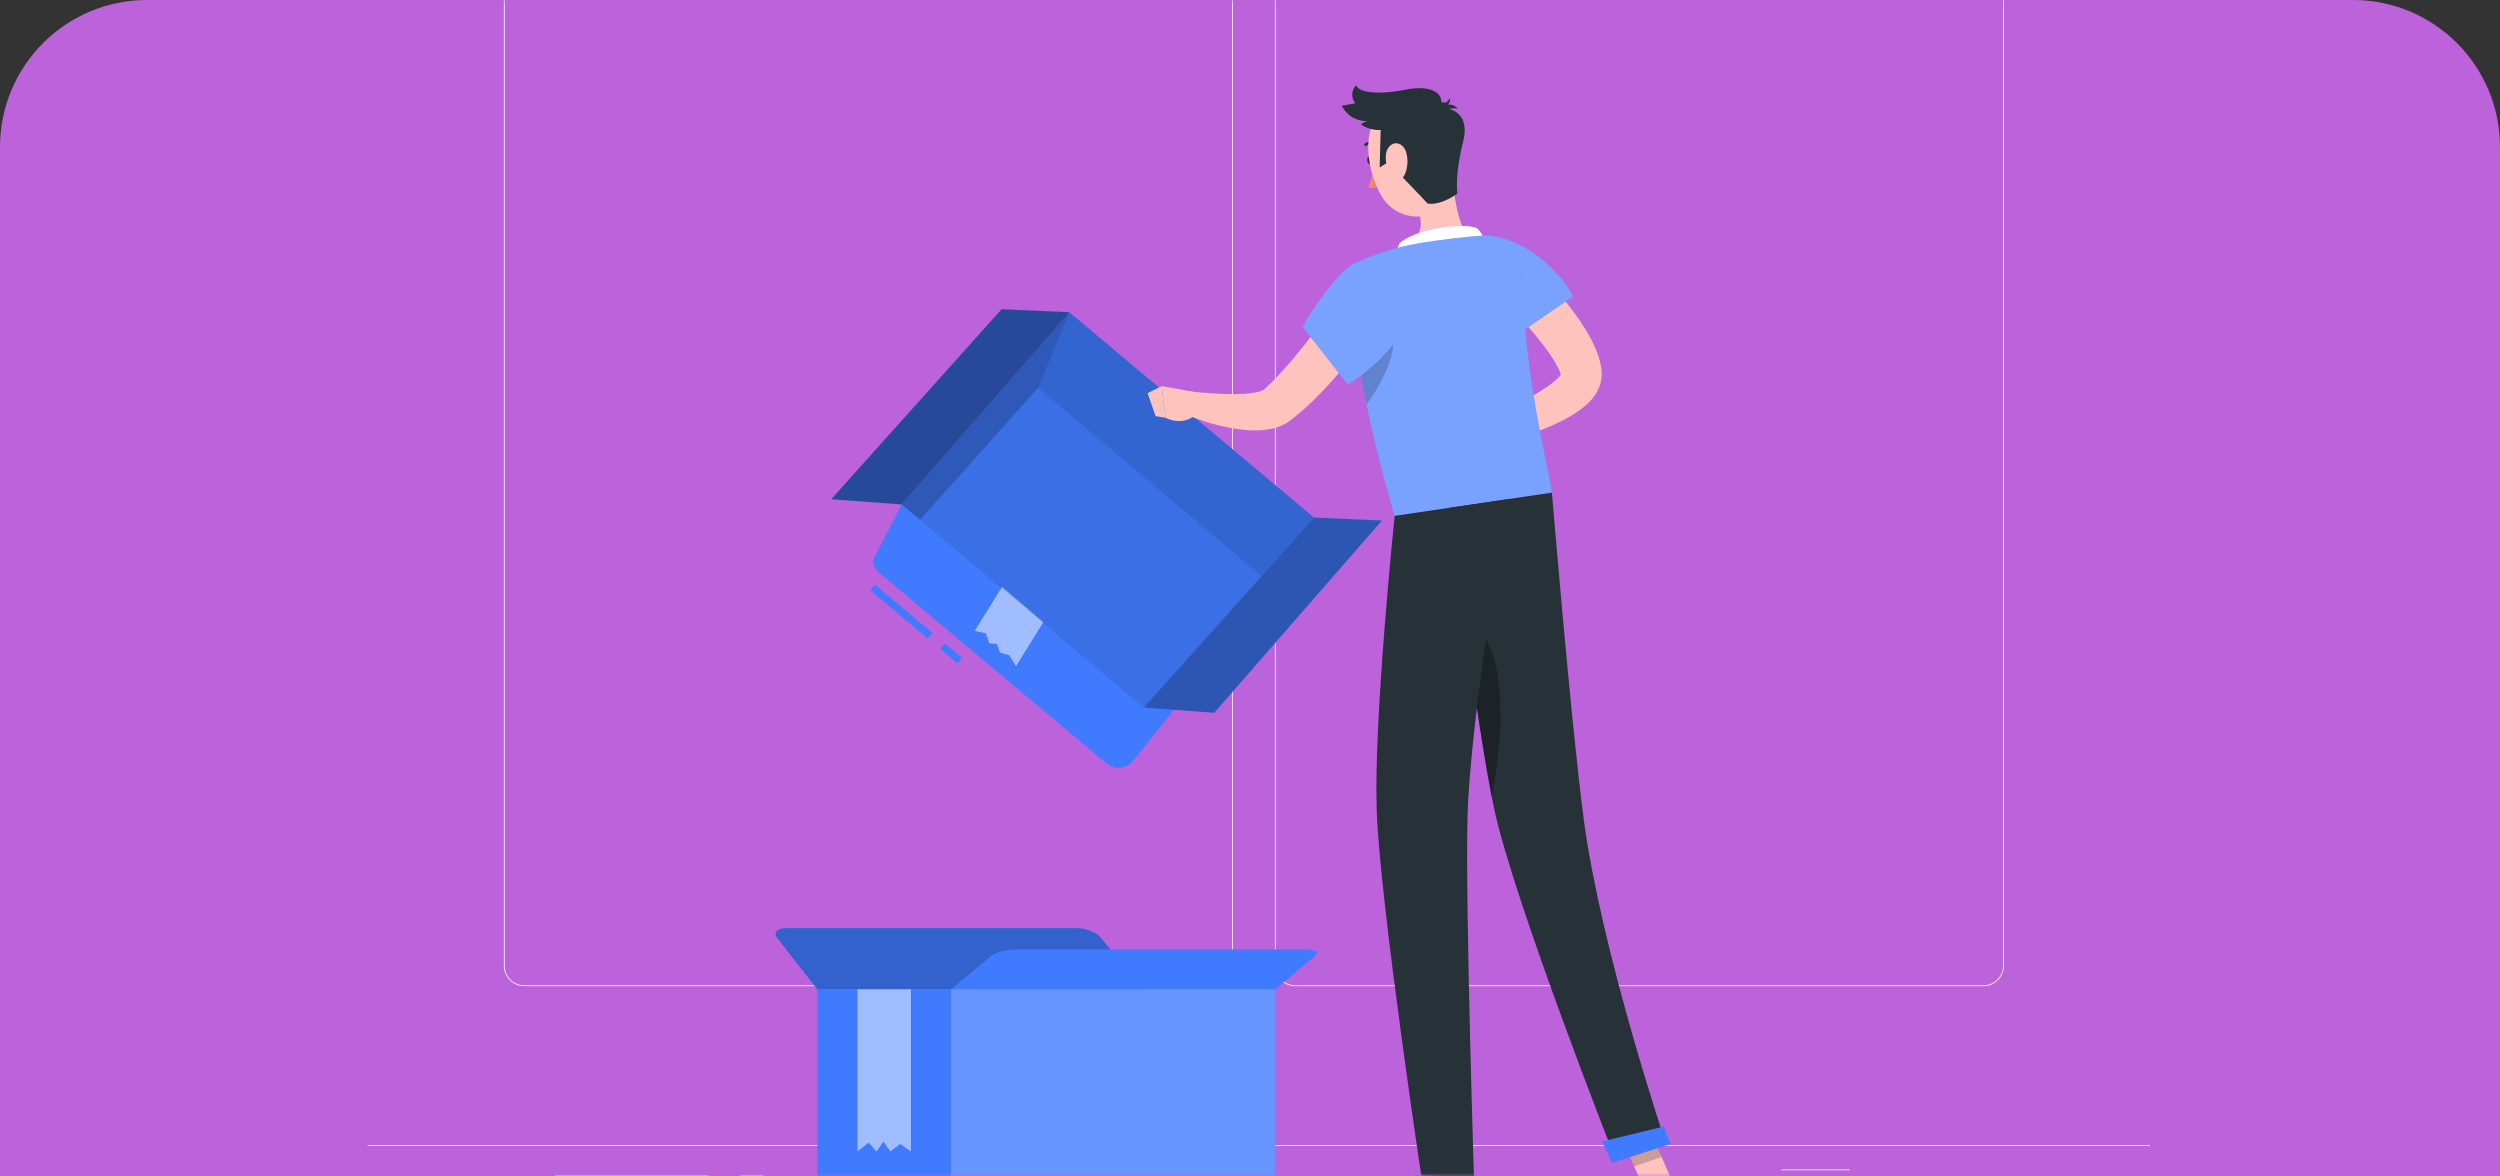 <svg xmlns="http://www.w3.org/2000/svg" width="340" height="160" viewBox="0 0 340 160" fill="none"><rect x="0" y="0" width="340" height="160" fill="#333333" stroke="none"/><path d="M0 20C0 8.954 8.954 0 20 0H320C331.046 0 340 8.954 340 20V160H0V20Z" fill="#BC63DB"></path><mask id="mask0_3214_25687" style="mask-type:alpha" maskUnits="userSpaceOnUse" x="0" y="0" width="300" height="160"><path d="M0 20C0 8.954 8.954 0 20 0H280C291.046 0 300 8.954 300 20V160H0V20Z" fill="#D9D9D9"></path></mask><g mask="url(#mask0_3214_25687)"><path d="M292.384 155.736H50V155.858H292.384V155.736Z" fill="#EBEBEB"></path><path d="M251.568 159.037H242.266V159.158H251.568V159.037Z" fill="#EBEBEB"></path><path d="M96.375 159.854H75.438V159.975H96.375V159.854Z" fill="#EBEBEB"></path><path d="M103.772 159.854H100.703V159.975H103.772V159.854Z" fill="#EBEBEB"></path><path d="M164.9 134.116H71.291C69.764 134.116 68.523 132.875 68.523 131.348V-0.232C68.523 -1.759 69.764 -3 71.291 -3H164.9C166.427 -3 167.668 -1.759 167.668 -0.232V131.348C167.668 132.875 166.427 134.116 164.9 134.116ZM71.291 -2.879C69.832 -2.879 68.645 -1.691 68.645 -0.232V131.348C68.645 132.808 69.832 133.995 71.291 133.995H164.9C166.359 133.995 167.547 132.808 167.547 131.348V-0.232C167.547 -1.691 166.359 -2.879 164.9 -2.879H71.291Z" fill="#EBEBEB"></path><path d="M269.759 134.116H176.151C174.624 134.116 173.383 132.875 173.383 131.348V-0.232C173.383 -1.759 174.624 -3 176.151 -3H269.759C271.286 -3 272.527 -1.759 272.527 -0.232V131.348C272.527 132.875 271.286 134.116 269.759 134.116ZM176.151 -2.879C174.692 -2.879 173.504 -1.691 173.504 -0.232V131.348C173.504 132.808 174.692 133.995 176.151 133.995H269.759C271.219 133.995 272.406 132.808 272.406 131.348V-0.232C272.406 -1.691 271.219 -2.879 269.759 -2.879H176.151Z" fill="#EBEBEB"></path><path d="M111.156 134.545H173.42V166.704C173.42 168.435 172.014 169.841 170.283 169.841H114.293C112.562 169.841 111.156 168.435 111.156 166.704V134.545Z" fill="#407BFF"></path><path d="M111.155 134.544H155.211L149.791 127.607C149.195 126.846 147.721 126.23 146.495 126.23H106.875C105.648 126.23 105.139 126.846 105.731 127.607L111.15 134.544H111.155Z" fill="#407BFF"></path><path opacity="0.2" d="M111.155 134.544H155.211L149.791 127.607C149.195 126.846 147.721 126.23 146.495 126.23H106.875C105.648 126.23 105.139 126.846 105.731 127.607L111.15 134.544H111.155Z" fill="black"></path><path d="M173.415 134.547H129.359L134.779 130.024C135.375 129.529 136.849 129.127 138.075 129.127H177.696C178.922 129.127 179.431 129.529 178.84 130.024L173.42 134.547H173.415Z" fill="#407BFF"></path><path opacity="0.2" d="M129.359 134.545H173.415V166.704C173.415 168.435 172.009 169.841 170.279 169.841H132.496C130.765 169.841 129.359 168.435 129.359 166.704V134.545Z" fill="white"></path><path opacity="0.5" d="M116.617 134.545V156.592L118.139 155.39L119.211 156.592L120.141 155.254L121.096 156.592L122.425 155.584L123.889 156.592V134.545H116.617Z" fill="white"></path><path d="M126.477 86.45L118.648 79.877" stroke="#407BFF" stroke-miterlimit="10"></path><path d="M130.541 89.858L128.156 87.856" stroke="#407BFF" stroke-miterlimit="10"></path><path d="M153.992 103.617L179.82 71.337L145.431 42.469L122.628 68.612L119.254 75.152C118.546 75.966 118.643 77.105 119.481 77.813L150.511 103.865C151.515 104.703 153.144 104.592 153.987 103.622L153.992 103.617Z" fill="#407BFF"></path><path opacity="0.5" d="M136.281 79.812L132.562 85.799L134.06 86.124L134.569 87.511L135.563 87.569L136.024 88.757L137.241 89.11L138.176 90.599L141.894 84.607L136.281 79.812Z" fill="white"></path><path opacity="0.1" d="M178.704 70.391L155.542 96.234L122.641 68.612L145.439 42.469L178.704 70.391Z" fill="black"></path><path d="M178.709 70.387L155.547 96.23L165.136 96.937L187.939 70.794L178.709 70.387Z" fill="#407BFF"></path><path opacity="0.3" d="M178.709 70.387L155.547 96.23L165.136 96.937L187.939 70.794L178.709 70.387Z" fill="black"></path><path d="M136.214 42.057L113.047 67.895L122.64 68.607L145.439 42.464L136.214 42.057Z" fill="#407BFF"></path><path opacity="0.4" d="M136.214 42.057L113.047 67.895L122.64 68.607L145.439 42.464L136.214 42.057Z" fill="black"></path><path opacity="0.1" d="M171.562 78.351L178.693 70.391L145.428 42.469L141.172 52.726L171.562 78.351Z" fill="black"></path><path opacity="0.2" d="M122.641 68.612L145.439 42.469L141.183 52.726L125.127 70.697L122.641 68.612Z" fill="black"></path><path d="M186.715 21.747C186.807 22.062 186.715 22.363 186.511 22.421C186.308 22.479 186.065 22.275 185.973 21.965C185.881 21.655 185.973 21.349 186.177 21.291C186.38 21.233 186.623 21.437 186.715 21.747Z" fill="#263238"></path><path d="M186.77 22.361C186.77 22.361 186.591 24.378 186.062 25.478C186.765 25.832 187.638 25.318 187.638 25.318L186.77 22.361Z" fill="#ED847E"></path><path d="M187.358 19.677C187.397 19.658 187.431 19.619 187.45 19.57C187.484 19.469 187.431 19.362 187.334 19.328C186.335 18.974 185.628 19.507 185.599 19.527C185.516 19.59 185.497 19.711 185.565 19.793C185.628 19.876 185.749 19.89 185.831 19.827C185.831 19.827 186.413 19.401 187.208 19.682C187.261 19.701 187.315 19.696 187.363 19.672L187.358 19.677Z" fill="#263238"></path><path d="M197.494 23.825C197.707 26.394 198.342 31.111 199.859 32.182C199.859 32.182 199.496 35.27 194.062 36.07C188.08 36.952 190.765 33.525 190.765 33.525C193.911 32.264 193.47 29.855 192.568 27.664L194.881 25.017C195.749 24.023 197.387 22.511 197.499 23.825H197.494Z" fill="#FFC3BD"></path><path d="M201.818 33.432C202.303 32.991 201.324 31.226 200.737 30.984C199.176 30.329 192.787 30.974 190.387 33.039C189.699 34.13 190.198 35.313 190.198 35.313L201.818 33.432Z" fill="white"></path><path d="M199.403 168.014H195.355L194.953 158.648H198.996L199.403 168.014Z" fill="#FFC3BD"></path><path d="M227.846 161.622L224.118 162.906L220.25 154.074L223.978 152.789L227.846 161.622Z" fill="#FFC3BD"></path><path d="M207.155 34.756C208.333 35.837 209.351 36.918 210.408 38.047C211.441 39.182 212.444 40.345 213.394 41.591C214.354 42.827 215.261 44.126 216.09 45.59C216.502 46.327 216.894 47.098 217.224 47.985C217.306 48.208 217.389 48.426 217.457 48.678C217.529 48.921 217.602 49.158 217.655 49.435L217.738 49.837L217.796 50.283C217.83 50.496 217.864 51.088 217.796 51.519C217.67 52.431 217.316 53.129 216.962 53.672C216.603 54.21 216.22 54.607 215.847 54.956C215.096 55.645 214.364 56.134 213.632 56.57C212.173 57.428 210.728 58.044 209.279 58.602C206.37 59.692 203.476 60.453 200.466 61.025L199.617 58.112C202.249 56.973 204.916 55.741 207.388 54.423C208.619 53.764 209.817 53.051 210.835 52.3C211.339 51.931 211.795 51.534 212.09 51.19C212.241 51.02 212.337 50.86 212.376 50.773C212.41 50.69 212.362 50.7 212.323 50.874C212.289 51.199 212.299 50.947 212.216 50.773C212.197 50.69 212.148 50.579 212.105 50.472C212.071 50.37 212.008 50.249 211.955 50.128C211.727 49.653 211.421 49.12 211.077 48.591C210.379 47.525 209.536 46.448 208.653 45.387C207.761 44.33 206.821 43.278 205.856 42.245C204.911 41.208 203.878 40.176 202.928 39.211L207.146 34.761L207.155 34.756Z" fill="#FFC3BD"></path><path d="M200.707 57.651L196.867 58.805L199.32 62.838C199.32 62.838 201.579 61.903 202.074 59.988L200.707 57.647V57.651Z" fill="#FFC3BD"></path><path d="M195.359 60.23L196.862 63.56L199.33 62.838L196.877 58.805L195.359 60.23Z" fill="#FFC3BD"></path><path d="M198.207 35.85C197.843 39.723 206.046 45.724 206.046 45.724L213.943 40.319C213.943 40.319 212.319 36.839 208.116 34.139C203.598 31.235 198.663 31.026 198.207 35.845V35.85Z" fill="#407BFF"></path><g opacity="0.3"><path d="M198.207 35.85C197.843 39.723 206.046 45.724 206.046 45.724L213.943 40.319C213.943 40.319 212.319 36.839 208.116 34.139C203.598 31.235 198.663 31.026 198.207 35.845V35.85Z" fill="white"></path></g><path d="M184.781 35.544C184.781 35.544 181.233 40.983 189.653 70.156L211.051 66.995C210.75 64.038 207.168 51.139 207.052 37.037C207.027 34.172 204.623 31.898 201.763 32.044C201.137 32.078 200.497 32.121 199.867 32.184C197.114 32.456 193.144 32.955 190.773 33.527C187.646 34.283 184.781 35.549 184.781 35.549V35.544Z" fill="#407BFF"></path><g opacity="0.3"><path d="M184.781 35.544C184.781 35.544 181.233 40.983 189.653 70.156L211.051 66.995C210.75 64.038 207.168 51.139 207.052 37.037C207.027 34.172 204.623 31.898 201.763 32.044C201.137 32.078 200.497 32.121 199.867 32.184C197.114 32.456 193.144 32.955 190.773 33.527C187.646 34.283 184.781 35.549 184.781 35.549V35.544Z" fill="white"></path></g><path opacity="0.2" d="M184.258 44.918L184.331 44.836L189.367 45.282C190.128 48.53 187.331 52.961 185.853 55.016C184.995 50.852 184.51 47.541 184.263 44.918H184.258Z" fill="black"></path><path opacity="0.2" d="M194.961 158.645L195.169 163.473H199.217L199.009 158.645H194.961Z" fill="black"></path><path opacity="0.2" d="M223.978 152.789L220.25 154.074L222.247 158.626L225.975 157.341L223.978 152.789Z" fill="black"></path><path d="M196.964 18.027C197.856 21.939 198.579 24.183 197.216 26.728C195.166 30.553 189.906 30.185 187.86 26.617C186.023 23.408 184.869 17.547 188.185 14.91C191.448 12.316 196.072 14.11 196.964 18.027Z" fill="#FFC3BD"></path><path d="M189.121 21.861L187.633 22.773L187.773 17.682C187.773 17.682 186.212 17.789 185.078 16.902C185.616 16.388 193.993 13.455 196.606 13.964C196.877 13.848 197.207 13.344 197.207 13.344C197.207 13.344 197.309 13.979 196.863 14.221C197.188 14.163 197.983 14.313 198.206 14.784C197.503 14.633 197.096 14.847 197.096 14.847C197.096 14.847 200.023 15.288 198.976 19.321C197.818 23.766 198.201 26.321 198.201 26.321C198.201 26.321 196.039 27.989 194.153 27.683C192.146 25.473 189.252 22.816 189.116 21.856L189.121 21.861Z" fill="#263238"></path><path d="M186.273 16.498C183.907 16.518 183.064 15.345 182.453 14.375C184.15 14.191 187.684 13.105 190.311 12.921C192.939 12.737 195.804 13.222 194.936 14.356C194.068 15.49 186.268 16.498 186.268 16.498H186.273Z" fill="#263238"></path><path d="M186.791 15.447C184.866 15.18 182.956 13.348 184.411 11.598C184.949 12.887 188.585 12.737 191.159 12.199C194.538 11.491 196.903 12.635 195.701 14.947C195.042 16.213 186.791 15.452 186.791 15.452V15.447Z" fill="#263238"></path><path d="M191.236 20.701C191.541 21.704 191.429 22.8 191.105 23.609C190.615 24.826 189.544 24.579 188.986 23.527C188.482 22.577 188.128 20.802 188.952 19.925C189.762 19.062 190.882 19.552 191.236 20.701Z" fill="#FFC3BD"></path><path d="M197.25 69.04C197.25 69.04 200.721 98.587 203.242 110.163C206 122.839 219.607 157.418 219.607 157.418L226.414 155.072C226.414 155.072 217.688 129.04 215.375 111.316C213.596 97.699 211.061 67.004 211.061 67.004L197.255 69.045L197.25 69.04Z" fill="#263238"></path><path d="M217.88 155.243C217.851 155.253 219.271 158.147 219.271 158.147L227.197 155.573L226.266 153.207L217.875 155.243H217.88Z" fill="#407BFF"></path><path opacity="0.3" d="M199.18 84.195C200.266 92.402 201.657 102.112 202.883 108.342C204.653 98.806 205.104 86.808 199.18 84.195Z" fill="black"></path><path d="M189.672 70.157C189.672 70.157 186.792 97.915 187.233 110.248C187.689 123.075 193.686 162.544 193.686 162.544H200.535C200.535 162.544 199.275 123.826 199.58 111.227C199.915 97.493 205.063 67.889 205.063 67.889L189.677 70.162L189.672 70.157Z" fill="#263238"></path><path d="M192.354 159.816C192.32 159.816 192.741 162.662 192.741 162.662H201.074L201.297 160.122L192.354 159.816Z" fill="#407BFF"></path><path d="M188.33 42.365C187.574 43.568 186.808 44.649 186.008 45.764C185.218 46.869 184.384 47.945 183.531 49.012C181.81 51.135 179.977 53.19 177.922 55.129C177.379 55.6 176.875 56.084 176.293 56.54L175.867 56.884L175.653 57.054C175.576 57.117 175.542 57.151 175.382 57.262C174.844 57.655 174.311 57.897 173.816 58.072C172.817 58.411 171.955 58.494 171.135 58.528C170.321 58.562 169.56 58.508 168.823 58.426C165.88 58.062 163.292 57.243 160.703 56.133L161.537 53.215C164.048 53.467 166.675 53.68 169.017 53.573C169.599 53.539 170.161 53.481 170.66 53.394C171.155 53.307 171.606 53.166 171.843 53.026C171.964 52.962 172.027 52.899 172.008 52.885C171.979 52.904 172.071 52.822 172.115 52.778L172.275 52.628L172.599 52.323C173.036 51.935 173.453 51.465 173.874 51.038C174.713 50.136 175.542 49.21 176.337 48.221C177.146 47.257 177.927 46.248 178.698 45.235C179.473 44.222 180.225 43.18 180.986 42.147C181.732 41.115 182.479 40.034 183.177 39.025L188.315 42.365H188.33Z" fill="#FFC3BD"></path><path d="M191.143 41.072C192.772 46.399 183.319 52.318 183.319 52.318L177.172 44.484C177.172 44.484 178.878 41.047 182.262 37.363C186.441 32.811 189.902 37.014 191.143 41.072Z" fill="#407BFF"></path><g opacity="0.3"><path d="M191.143 41.072C192.772 46.399 183.319 52.318 183.319 52.318L177.172 44.484C177.172 44.484 178.878 41.047 182.262 37.363C186.441 32.811 189.902 37.014 191.143 41.072Z" fill="white"></path></g><path d="M162.958 53.415L157.984 52.504L158.508 56.813C158.508 56.813 161.092 58.263 162.973 55.994L162.958 53.42V53.415Z" fill="#FFC3BD"></path><path d="M156.078 53.478L157.154 56.586L158.512 56.813L157.988 52.504L156.078 53.478Z" fill="#FFC3BD"></path></g></svg>